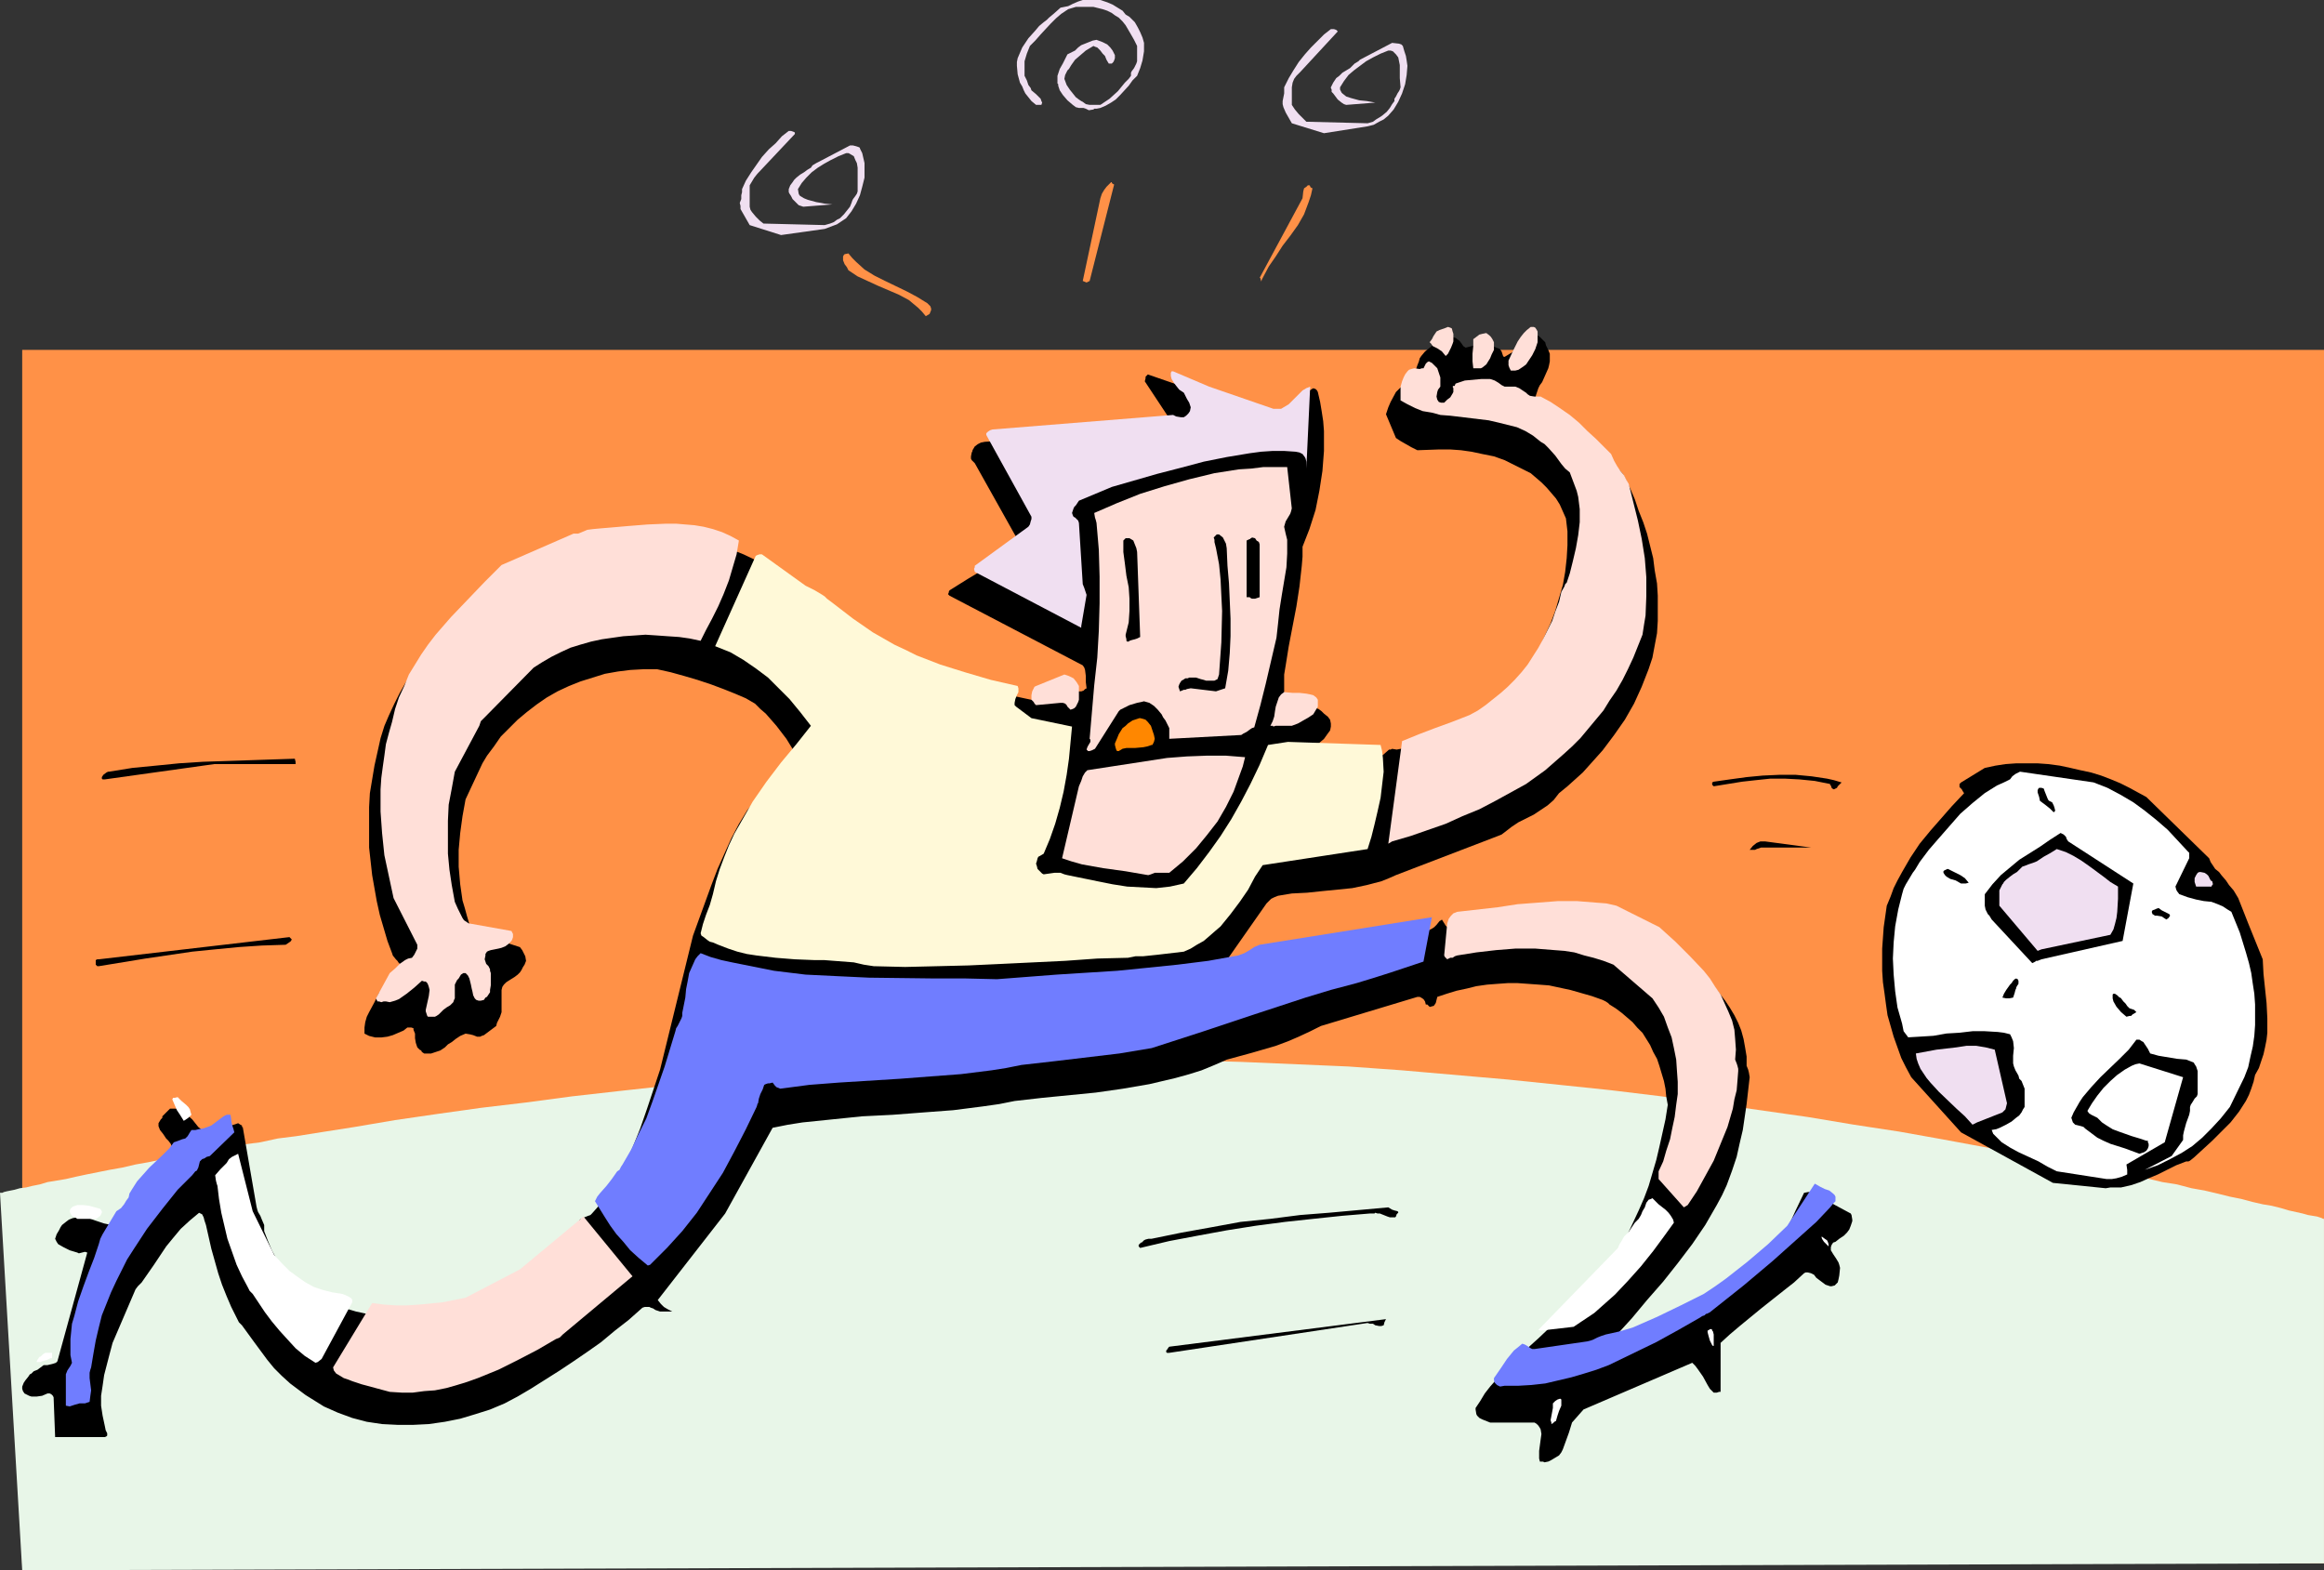 <?xml version="1.0" encoding="UTF-8" standalone="no"?>
<svg
   version="1.0"
   width="129.766mm"
   height="87.684mm"
   id="svg54"
   sodipodi:docname="Soccer - Player 44.wmf"
   xmlns:inkscape="http://www.inkscape.org/namespaces/inkscape"
   xmlns:sodipodi="http://sodipodi.sourceforge.net/DTD/sodipodi-0.dtd"
   xmlns="http://www.w3.org/2000/svg"
   xmlns:svg="http://www.w3.org/2000/svg">
  <rect width="100%" height="100%" fill="#333333" stroke="none"/>
  <sodipodi:namedview
     id="namedview54"
     pagecolor="#ffffff"
     bordercolor="#000000"
     borderopacity="0.25"
     inkscape:showpageshadow="2"
     inkscape:pageopacity="0.0"
     inkscape:pagecheckerboard="0"
     inkscape:deskcolor="#d1d1d1"
     inkscape:document-units="mm" />
  <defs
     id="defs1">
    <pattern
       id="WMFhbasepattern"
       patternUnits="userSpaceOnUse"
       width="6"
       height="6"
       x="0"
       y="0" />
  </defs>
  <path
     style="fill:#ff9147;fill-opacity:1;fill-rule:evenodd;stroke:none"
     d="M 4.686,73.843 H 490.455 V 329.952 H 4.686 Z"
     id="path1" />
  <path
     style="fill:#e8f6e8;fill-opacity:1;fill-rule:evenodd;stroke:none"
     d="M 4.686,331.406 0,251.746 h 0.162 0.323 l 0.323,-0.162 0.646,-0.162 0.808,-0.162 0.808,-0.162 1.131,-0.323 1.293,-0.162 1.293,-0.323 1.616,-0.323 1.616,-0.485 1.939,-0.323 1.939,-0.323 2.101,-0.485 2.262,-0.485 2.424,-0.485 2.424,-0.485 2.747,-0.485 2.747,-0.646 2.747,-0.485 3.07,-0.646 3.232,-0.485 3.232,-0.646 3.232,-0.646 3.555,-0.646 3.555,-0.646 3.717,-0.485 3.717,-0.808 3.878,-0.485 4.04,-0.646 8.242,-1.293 8.565,-1.454 8.888,-1.293 9.211,-1.293 9.534,-1.131 9.696,-1.293 10.019,-1.131 10.342,-1.131 10.342,-0.97 10.666,-0.97 10.666,-0.808 10.989,-0.808 10.989,-0.646 11.15,-0.485 11.15,-0.485 11.15,-0.162 h 11.312 11.15 l 11.312,0.323 11.312,0.485 11.312,0.485 11.312,0.808 11.15,0.97 11.15,0.97 10.989,1.131 10.827,1.131 10.666,1.293 10.504,1.454 10.181,1.454 10.181,1.454 9.696,1.616 9.534,1.454 9.05,1.616 8.726,1.616 4.363,0.808 4.04,0.646 4.04,0.808 4.04,0.808 3.878,0.646 3.717,0.808 3.555,0.646 3.555,0.808 3.232,0.646 3.394,0.808 3.07,0.485 3.07,0.808 2.747,0.485 2.747,0.646 2.586,0.646 2.424,0.485 2.424,0.646 2.101,0.485 1.939,0.323 1.939,0.485 1.616,0.485 1.454,0.323 1.454,0.323 1.131,0.323 0.97,0.162 0.97,0.162 0.485,0.162 0.485,0.162 0.323,0.162 h 0.162 v 72.712 z"
     id="path2" />
  <path
     style="fill:#000000;fill-opacity:1;fill-rule:evenodd;stroke:none"
     d="m 325.947,308.623 0.808,-0.162 0.646,-0.323 0.808,-0.485 0.808,-0.485 0.485,-0.646 0.323,-0.646 0.646,-1.777 0.646,-1.777 0.646,-2.101 2.424,-2.747 22.947,-9.857 0.646,0.646 0.485,0.646 1.131,1.616 0.97,1.777 0.485,0.808 0.808,0.808 h 0.646 l 0.485,-0.162 h 0.323 V 283.416 l 1.939,-1.777 2.101,-1.777 4.525,-3.716 4.686,-3.716 2.262,-1.777 2.101,-1.939 0.323,-0.162 h 0.485 l 0.646,0.162 0.646,0.323 0.485,0.646 0.646,0.485 0.646,0.485 0.646,0.485 0.97,0.323 h 0.323 l 0.646,-0.162 0.323,-0.323 0.323,-0.323 0.162,-0.646 0.162,-0.808 0.162,-1.616 -0.162,-0.646 -0.162,-0.485 -0.485,-0.808 -0.646,-0.97 -0.485,-0.808 v -0.646 l 0.162,-0.485 0.323,-0.485 0.485,-0.162 0.808,-0.646 0.97,-0.646 0.646,-0.646 0.485,-0.646 0.323,-0.808 0.162,-0.485 0.162,-0.485 v -0.323 l -0.162,-0.969 -0.162,-0.323 -8.403,-4.524 h -0.646 l -0.808,0.162 -1.778,3.716 -0.808,1.777 -0.97,1.939 -0.485,0.808 -0.485,0.808 -10.666,10.664 -9.05,6.14 -1.616,0.808 -1.778,0.808 -1.939,0.808 -1.939,0.808 -4.04,1.454 -1.939,0.646 -2.101,0.485 v -0.323 l -0.162,-0.162 -0.323,-0.162 v 0 l -0.162,-0.162 0.162,-0.162 0.162,-0.323 3.555,-3.878 3.232,-3.878 3.394,-3.878 3.07,-3.878 3.07,-4.04 2.747,-4.04 2.424,-4.201 1.131,-2.101 0.97,-2.101 1.131,-3.07 0.97,-2.908 0.646,-2.908 0.646,-2.747 0.808,-5.494 0.646,-5.655 -0.162,-0.97 -0.162,-0.646 -0.323,-0.808 v -1.939 l -0.323,-1.939 -0.323,-1.777 -0.485,-1.777 -0.646,-1.616 -0.808,-1.616 -0.97,-1.616 -0.97,-1.454 -1.131,-1.454 -1.131,-1.454 -2.747,-2.747 -2.747,-2.747 -3.07,-2.747 -1.616,-1.454 -1.939,-1.293 -1.939,-1.131 -2.101,-0.808 -2.101,-0.808 -2.262,-0.646 -2.262,-0.323 -2.262,-0.323 -2.424,-0.323 h -2.262 -2.424 l -2.424,0.162 -4.525,0.323 -4.363,0.646 -3.232,0.323 -3.07,0.323 -2.909,0.485 -1.454,0.323 -1.454,0.485 h -0.323 l -0.323,-0.162 -0.485,-0.485 -0.808,-1.293 -0.162,0.162 -0.323,0.162 -0.646,0.808 -0.485,0.485 -0.485,0.323 -0.646,0.323 -0.323,0.162 -0.485,0.162 -39.43,6.948 h -0.646 l -0.97,-0.162 v -0.323 l -0.162,-0.162 -0.323,-0.162 h -0.162 v -0.162 l 0.162,-0.162 0.162,-0.485 7.918,-11.311 0.485,-0.485 0.485,-0.485 0.646,-0.323 0.808,-0.323 2.909,-0.485 3.232,-0.162 3.07,-0.323 3.232,-0.323 3.232,-0.323 3.07,-0.646 3.07,-0.808 1.616,-0.646 1.454,-0.646 21.493,-8.241 0.808,-0.323 0.646,-0.485 1.454,-1.131 1.454,-0.969 3.232,-1.616 1.454,-0.969 1.454,-0.97 1.293,-1.131 1.131,-1.454 1.778,-1.454 1.616,-1.454 1.616,-1.454 1.454,-1.616 2.747,-3.07 2.424,-3.232 2.262,-3.232 1.939,-3.393 1.616,-3.555 1.454,-3.716 0.808,-2.424 0.485,-2.585 0.485,-2.585 0.162,-2.585 v -2.585 -2.747 l -0.162,-2.585 -0.485,-2.747 -0.323,-2.585 -0.646,-2.585 -0.646,-2.585 -0.808,-2.424 -0.97,-2.424 -0.808,-2.424 -0.97,-2.262 -1.131,-2.262 -0.323,-0.646 -0.646,-0.808 -10.666,-9.857 -7.434,-4.686 0.162,-0.646 0.162,-0.808 0.485,-1.454 0.323,-0.646 0.485,-0.646 0.646,-1.454 0.646,-1.454 0.162,-0.646 0.162,-0.808 v -0.808 -0.808 l -0.323,-0.808 -0.485,-0.969 -0.162,-0.646 -0.485,-0.485 -0.646,-0.646 -0.485,-0.323 h -0.646 -0.808 l -0.646,0.485 -0.808,0.485 -1.131,1.131 -0.646,0.646 -0.646,0.808 -0.808,0.485 -0.808,0.485 h -0.162 l -0.162,-0.162 -0.162,-0.485 -0.162,-0.485 -0.323,-0.485 -0.323,-0.162 -0.485,-0.162 -0.646,-0.323 -0.646,-0.162 h -1.293 -1.293 l -1.293,0.162 -1.293,0.323 -0.485,-0.323 -0.323,-0.485 -0.485,-0.646 -0.485,-0.323 -0.162,-0.162 -0.323,-0.162 -0.808,-0.162 -0.808,0.162 -0.808,0.323 -0.646,0.485 -0.808,0.323 -0.808,0.485 -0.808,0.646 -0.808,0.646 -0.808,0.969 -0.323,0.485 -0.162,0.646 -0.323,0.808 -0.323,0.969 -0.323,0.646 -0.323,0.485 -0.97,1.131 -0.646,0.485 -0.646,0.646 -1.293,1.293 -1.131,2.101 -0.485,1.131 -0.485,1.454 2.101,5.009 0.97,0.646 1.131,0.646 1.131,0.646 1.293,0.646 4.525,-0.162 h 2.424 l 2.262,0.162 2.262,0.323 2.262,0.485 2.424,0.485 2.262,0.808 5.494,2.747 2.262,1.939 1.131,1.131 0.97,1.131 0.97,1.131 0.808,1.293 0.646,1.454 0.646,1.454 0.323,2.747 v 2.908 l -0.162,2.747 -0.323,2.908 -0.485,2.747 -0.808,2.747 -0.808,2.747 -0.97,2.585 -1.131,2.424 -1.131,2.585 -1.454,2.424 -1.454,2.424 -1.616,2.262 -1.616,2.101 -1.778,2.101 -1.778,1.939 -1.778,1.131 -1.778,0.97 -1.939,0.969 -1.939,0.97 -4.04,1.616 -1.939,0.97 -1.939,0.97 -1.454,0.162 -1.454,0.323 -1.454,0.162 -0.808,0.162 -0.97,-0.162 -0.323,0.162 h -0.323 l -1.293,1.131 -0.323,0.162 h -0.485 l -13.898,-0.162 v -0.323 -0.162 h -0.162 l -0.162,-0.162 v 0 l 0.162,-0.162 0.162,-0.485 1.131,-1.131 1.131,-0.97 0.808,-1.131 0.485,-0.646 0.162,-0.808 v -0.646 l -0.162,-0.808 -0.485,-0.646 -0.808,-0.646 -0.485,-0.485 -0.646,-0.485 -0.808,-0.323 -0.97,-0.485 -1.293,-0.162 -1.293,-0.323 -1.293,-0.323 h -0.808 -0.808 v -1.777 -1.939 -1.939 l 0.323,-1.939 0.646,-4.04 1.616,-8.402 0.646,-4.201 0.485,-4.363 0.162,-1.939 v -2.101 l 1.454,-3.716 1.293,-4.04 0.808,-4.04 0.646,-4.201 0.323,-4.201 v -4.201 l -0.162,-2.101 -0.323,-2.101 -0.323,-1.939 -0.485,-2.101 v 0 l -0.162,-0.323 -0.323,-0.323 -0.485,-0.162 -0.808,0.485 -0.97,0.646 -0.808,0.646 -0.808,0.808 -1.616,1.616 -0.485,0.969 -0.646,0.808 -0.162,0.323 -0.646,0.162 -0.646,0.323 h -0.808 l -18.099,-6.786 -8.403,-2.908 -0.162,0.162 -0.323,0.323 v 0.323 l -0.162,0.646 5.979,9.049 v 0.323 l -0.162,0.323 -0.646,0.485 -38.946,2.585 -0.808,0.162 -0.646,0.323 -0.646,0.485 -0.485,0.808 v 0.162 l -0.162,0.323 -0.162,0.808 v 0.485 l 0.162,0.323 0.646,0.646 9.05,16.158 -1.293,1.616 -1.616,1.616 -1.778,1.293 -1.778,1.293 -4.04,2.424 -3.878,2.424 -0.162,0.323 v 0.162 l -0.162,0.323 0.323,0.323 28.118,14.704 0.323,0.485 0.162,0.485 0.162,1.293 v 1.293 l 0.162,1.293 -0.323,0.162 -0.323,0.323 -0.485,0.162 h -0.323 -0.97 l -1.131,-0.323 -0.97,-0.162 -1.131,-0.162 -0.97,0.162 -0.485,0.162 -0.485,0.323 -0.485,0.162 -0.485,0.162 -0.808,0.485 -0.97,0.485 -0.485,0.323 -0.808,0.162 -18.907,-4.04 -4.686,-2.262 -4.363,-2.424 -4.363,-2.747 -4.202,-2.747 -8.403,-5.817 -4.04,-2.908 -4.04,-2.908 -1.293,-0.969 -1.293,-0.646 -1.131,-0.808 -0.97,-0.969 -3.07,-1.454 -3.232,-1.293 -3.232,-0.969 -3.232,-0.646 -3.394,-0.485 -3.394,-0.162 h -3.555 l -3.394,0.162 -3.555,0.485 -3.394,0.646 -3.394,0.808 -3.394,0.969 -3.232,1.131 -3.07,1.293 -3.07,1.454 -2.909,1.454 -0.485,0.162 -0.485,0.323 -0.808,0.485 -0.485,0.485 -0.808,0.162 -3.717,3.232 -3.717,3.555 -3.555,3.555 -3.232,4.04 -1.616,1.939 -1.454,2.101 -1.454,2.101 -1.293,2.262 -1.131,2.262 -1.131,2.424 -0.97,2.262 -0.808,2.585 -0.646,2.908 -0.646,2.908 -0.485,2.908 -0.485,2.908 -0.162,2.908 v 2.908 2.908 2.747 l 0.323,2.908 0.323,2.908 0.485,2.747 0.485,2.747 0.646,2.908 0.808,2.747 0.808,2.747 0.97,2.585 0.162,0.485 0.646,0.808 0.323,0.323 0.323,0.485 0.323,0.162 0.162,0.323 0.323,0.646 0.162,0.323 v 0.485 l -0.97,0.646 -0.485,0.323 -0.646,0.485 -3.07,2.908 -0.485,0.97 -0.485,0.969 -1.131,2.101 -0.485,0.969 -0.323,1.131 -0.162,1.131 v 1.293 l 0.97,0.485 1.293,0.323 h 1.293 l 1.293,-0.162 1.131,-0.323 1.131,-0.485 1.131,-0.485 0.808,-0.646 h 0.808 l 0.485,0.162 v 0.323 l 0.323,0.808 v 0.969 l 0.162,0.97 0.162,0.485 0.162,0.485 0.485,0.485 0.323,0.162 0.162,0.323 0.485,0.323 h 0.485 0.97 l 0.97,-0.323 0.97,-0.323 0.485,-0.323 0.485,-0.323 0.646,-0.646 0.808,-0.485 0.808,-0.646 0.97,-0.646 1.131,-0.485 0.97,0.162 0.646,0.162 0.808,0.323 h 0.162 0.485 l 0.323,-0.162 0.485,-0.162 2.586,-1.939 0.162,-0.646 0.323,-0.646 0.323,-0.646 0.323,-0.969 v -4.686 l 0.162,-0.646 0.323,-0.485 0.485,-0.485 0.485,-0.323 1.293,-0.808 0.646,-0.485 0.485,-0.485 0.323,-0.485 0.323,-0.646 0.323,-0.485 0.323,-0.808 -0.162,-0.97 -0.323,-0.646 -0.323,-0.646 -0.485,-0.646 -10.019,-3.232 -0.646,-1.616 -0.485,-1.616 -0.485,-1.777 -0.485,-1.616 -0.485,-3.393 -0.323,-3.716 v -3.555 l 0.323,-3.555 0.485,-3.555 0.646,-3.555 3.555,-7.594 0.485,-0.808 0.485,-0.808 1.454,-1.939 1.454,-2.101 1.778,-1.777 1.778,-1.777 1.939,-1.616 2.101,-1.616 2.101,-1.454 2.262,-1.293 2.424,-1.131 2.424,-0.969 2.586,-0.808 2.586,-0.808 2.747,-0.485 2.586,-0.323 2.909,-0.162 h 2.747 l 2.909,0.646 2.909,0.808 2.747,0.808 2.909,0.97 2.586,0.969 2.424,0.97 2.262,0.969 1.939,1.131 1.131,1.131 1.131,0.97 2.262,2.585 2.101,2.747 1.778,2.908 -10.019,12.119 -1.778,2.908 -1.616,3.07 -1.454,3.232 -1.454,3.232 -1.293,3.393 -1.293,3.555 -2.586,7.11 -6.949,28.277 -2.747,8.241 -1.454,4.201 -1.616,4.04 -1.778,3.716 -2.101,3.716 -0.97,1.616 -1.131,1.777 -1.293,1.616 -1.293,1.454 -0.323,0.323 -0.485,0.162 -0.808,0.323 -0.646,0.323 -0.323,0.162 -0.162,0.485 -0.162,0.808 -0.162,0.485 -3.717,4.04 -1.778,1.939 -1.939,1.777 -2.101,1.616 -2.101,1.616 -2.262,1.454 -2.262,1.454 -2.262,1.131 -2.424,1.131 -2.586,0.97 -2.586,0.808 -2.747,0.485 -2.747,0.323 -2.909,0.162 h -2.909 -2.424 l -2.424,-0.323 -2.262,-0.485 -2.262,-0.485 -4.363,-1.293 -2.262,-0.808 -2.262,-0.808 -0.646,-0.323 -0.485,-0.323 -0.323,-0.323 -1.616,-1.131 -1.454,-1.293 -1.293,-1.454 -1.131,-1.616 -0.97,-1.777 -0.97,-1.777 -0.808,-1.939 -0.808,-2.101 v -1.293 l -0.485,-1.131 -0.323,-0.808 -0.485,-0.808 -0.162,-0.485 -0.162,-0.646 -2.909,-16.805 h -0.162 v -0.323 l -0.323,-0.162 -0.485,-0.323 -0.485,0.162 -0.485,0.162 -0.485,0.162 -0.323,0.162 -0.485,0.162 h -0.485 -0.646 l -0.97,0.485 -1.131,0.485 -0.646,0.162 -0.646,0.162 -0.808,-0.646 -0.808,-0.646 -1.293,-1.616 -1.454,-1.293 -0.808,-0.646 -0.808,-0.323 H 36.683 35.875 l -0.323,0.323 -0.323,0.323 -0.485,0.485 -0.485,0.485 v 0.323 l -0.323,0.323 -0.485,0.808 v 0.323 0.323 l 0.323,0.808 0.646,0.808 0.646,0.97 0.485,0.485 0.485,0.646 0.323,0.808 0.323,0.969 -12.928,15.35 -0.97,-0.162 -0.808,-0.162 -1.939,-0.646 -1.778,-0.646 h -0.97 -0.97 l -0.97,0.162 -0.808,0.323 -0.646,0.485 -0.808,0.646 -0.323,0.485 -0.323,0.646 -0.485,0.808 -0.162,0.485 -0.162,0.485 0.323,0.646 0.323,0.485 1.131,0.646 1.293,0.646 1.616,0.485 0.323,0.162 0.646,-0.162 0.646,-0.162 0.485,0.162 -6.302,22.945 -0.323,0.323 -0.485,0.162 -0.646,0.162 -0.646,0.162 H 9.534 9.211 l -0.646,0.485 -0.646,0.485 -0.808,0.323 -0.485,0.485 -0.323,0.162 -0.323,0.485 -0.646,0.808 -0.323,0.485 -0.323,0.808 v 0.162 0.323 l 0.162,0.485 0.323,0.485 0.323,0.162 0.646,0.323 0.485,0.162 h 1.131 l 1.131,-0.162 1.131,-0.485 h 0.485 l 0.323,0.162 0.323,0.323 0.162,0.323 0.323,8.402 h 10.504 l 0.323,-0.162 0.162,-0.162 v -0.162 -0.323 l -0.162,-0.323 -0.162,-0.323 -0.162,-0.808 -0.485,-2.262 -0.323,-2.101 v -2.101 l 0.323,-2.101 0.323,-2.262 1.131,-4.363 0.646,-2.424 4.848,-11.311 0.485,-0.646 0.808,-0.808 2.586,-3.716 2.586,-3.878 1.454,-1.777 1.616,-1.939 1.939,-1.777 1.939,-1.616 0.323,0.162 0.323,0.162 0.323,0.646 0.162,0.646 0.323,0.969 1.131,5.009 1.454,5.171 0.808,2.424 0.97,2.424 0.97,2.262 1.131,2.262 0.485,0.969 0.646,0.646 2.586,3.555 2.747,3.716 1.454,1.777 1.616,1.616 1.778,1.616 1.939,1.454 1.293,0.969 1.293,0.808 2.586,1.616 2.909,1.293 3.07,1.131 3.07,0.808 3.232,0.485 3.232,0.162 h 3.394 l 3.232,-0.162 3.394,-0.485 3.232,-0.646 3.232,-0.969 3.07,-0.97 3.07,-1.293 2.747,-1.454 2.747,-1.616 3.07,-1.939 3.07,-1.939 2.909,-1.939 3.07,-2.101 2.747,-1.939 2.909,-2.424 2.909,-2.262 2.909,-2.585 0.485,-0.162 h 0.485 0.485 l 0.323,0.162 0.485,0.162 0.485,0.323 0.485,0.162 0.485,0.162 h 2.586 l -0.97,-0.485 -0.808,-0.485 -0.646,-0.646 -0.646,-0.808 14.221,-18.259 10.019,-18.097 3.232,-0.646 3.07,-0.485 6.302,-0.646 6.302,-0.646 6.464,-0.323 6.302,-0.485 6.464,-0.485 6.302,-0.808 3.394,-0.485 3.232,-0.646 5.656,-0.646 11.474,-1.131 5.656,-0.808 5.656,-0.97 2.747,-0.646 2.747,-0.646 2.909,-0.808 2.586,-0.808 2.747,-1.131 2.586,-1.131 5.333,-1.454 5.01,-1.454 2.586,-0.97 2.262,-0.969 2.424,-1.131 2.262,-1.131 20.362,-6.14 h 0.485 l 0.323,0.162 0.485,0.323 0.323,0.485 0.162,0.646 h 0.323 l 0.162,0.162 0.162,0.162 0.162,0.162 h 0.162 l 0.485,-0.162 h 0.162 l 0.162,-0.162 0.323,-0.485 0.162,-0.646 0.162,-0.646 1.939,-0.646 2.101,-0.646 2.262,-0.485 1.939,-0.485 2.262,-0.323 2.101,-0.162 2.262,-0.162 h 2.101 l 2.262,0.162 2.262,0.162 2.101,0.162 2.262,0.485 2.262,0.485 2.262,0.646 2.262,0.646 2.262,0.808 0.646,0.323 0.485,0.323 0.323,0.323 1.293,0.808 1.293,0.97 1.131,0.969 1.131,0.97 0.97,1.131 1.131,1.131 0.808,1.293 0.808,1.293 0.646,1.454 0.808,1.454 0.485,1.454 0.485,1.616 0.485,1.616 0.323,1.616 0.162,1.616 0.323,1.777 -0.485,3.07 -0.646,2.908 -0.646,2.908 -0.646,2.747 -0.808,2.747 -0.808,2.747 -0.97,2.585 -1.131,2.585 -1.131,2.424 -1.131,2.424 -1.293,2.262 -1.454,2.262 -1.454,2.101 -1.616,2.101 -1.778,1.939 -1.778,1.939 -3.07,3.393 -3.232,3.07 -3.232,3.07 -3.232,2.908 -2.909,2.908 -2.747,2.908 -1.293,1.454 -1.131,1.454 -0.97,1.616 -0.97,1.454 v 0.323 l 0.162,0.97 0.162,0.323 0.485,0.485 0.646,0.323 0.808,0.323 0.808,0.323 h 9.373 l 0.485,0.323 0.323,0.323 0.323,0.485 0.162,0.323 0.162,0.97 -0.162,1.131 -0.323,2.424 v 1.131 0.485 l 0.162,0.646 h 0.162 0.162 0.323 z"
     id="path3" />
  <path
     style="fill:#ffffff;fill-opacity:1;fill-rule:evenodd;stroke:none"
     d="m 327.401,300.544 0.323,-0.162 v 0 l 0.162,-0.162 0.162,-0.162 0.323,-0.162 0.323,-1.131 0.323,-0.969 0.485,-1.131 v -1.293 l -0.162,-0.162 h -0.162 l -0.485,0.162 -0.485,0.323 -0.485,0.485 v 0.485 0.485 l -0.485,2.585 0.162,0.485 z"
     id="path4" />
  <path
     style="fill:#707dff;fill-opacity:1;fill-rule:evenodd;stroke:none"
     d="m 14.706,296.827 0.97,-0.323 1.131,-0.323 h 1.131 l 0.97,-0.323 0.162,-1.293 0.162,-1.131 -0.162,-1.293 -0.162,-1.293 v -1.131 l 0.162,-0.646 0.162,-0.485 0.485,-2.908 0.485,-2.747 0.646,-2.747 0.646,-2.585 0.97,-2.424 0.97,-2.424 1.131,-2.424 1.131,-2.262 1.131,-2.262 1.454,-2.262 2.747,-4.201 3.232,-4.201 3.232,-4.04 1.131,-1.131 0.97,-0.969 0.97,-0.97 0.646,-0.808 0.323,-0.162 0.323,-0.646 0.162,-0.646 0.162,-0.646 0.485,-0.485 0.485,-0.162 0.485,-0.323 0.646,-0.162 5.171,-5.009 -0.162,-0.646 -0.162,-0.485 -0.162,-0.485 -0.162,-0.808 v -0.323 l -0.162,-0.969 h -0.323 -0.485 l -0.646,0.323 -0.646,0.485 -0.646,0.485 -0.646,0.485 -0.646,0.485 -0.808,0.323 -0.97,0.323 -0.97,0.162 -0.646,0.162 h -0.808 l -0.323,0.485 -0.485,0.808 -0.485,0.485 -0.646,0.162 -1.293,0.485 -0.485,0.162 -0.97,1.293 -1.293,1.293 -2.909,2.747 -1.293,1.454 -1.293,1.454 -1.131,1.777 -0.485,0.808 -0.162,0.808 -0.485,0.646 -0.485,0.808 -0.646,0.808 -0.97,0.646 -0.97,1.616 -0.97,1.616 -0.97,1.616 -0.485,0.97 -0.323,1.131 -0.97,2.908 -1.131,2.908 -1.131,3.07 -1.131,3.232 -0.808,3.07 -0.485,1.616 -0.162,1.616 -0.162,1.616 v 1.616 1.777 l 0.323,1.616 -0.323,0.646 -0.323,0.485 -0.323,0.485 -0.323,0.808 v 6.625 z"
     id="path5" />
  <path
     style="fill:#ffdfd8;fill-opacity:1;fill-rule:evenodd;stroke:none"
     d="m 82.254,293.757 2.586,0.162 h 2.262 l 2.424,-0.323 2.262,-0.162 2.424,-0.485 2.262,-0.646 2.101,-0.646 2.262,-0.808 4.363,-1.777 4.202,-2.101 4.04,-2.101 3.878,-2.262 0.808,-0.323 0.646,-0.646 14.706,-12.28 -10.342,-12.603 -13.413,11.149 -11.474,5.979 -4.848,0.97 -5.01,0.485 -2.424,0.162 h -2.424 l -2.424,-0.162 -2.586,-0.323 -8.242,13.573 0.162,0.646 0.485,0.646 0.808,0.485 0.808,0.485 0.97,0.323 0.808,0.323 1.939,0.646 z"
     id="path6" />
  <path
     style="fill:#707dff;fill-opacity:1;fill-rule:evenodd;stroke:none"
     d="m 317.544,292.465 h 2.909 l 2.747,-0.162 2.909,-0.323 2.747,-0.646 2.747,-0.646 2.747,-0.808 2.586,-0.808 2.586,-0.97 5.01,-2.424 5.01,-2.424 4.686,-2.585 4.525,-2.585 0.485,-0.323 0.485,-0.162 0.323,-0.323 h 0.162 l 0.646,-0.323 0.808,-0.646 6.302,-5.009 6.141,-5.171 6.141,-5.494 3.07,-2.747 2.909,-3.07 0.646,-0.808 0.323,-0.323 0.162,-0.162 v -0.969 l -0.162,-0.323 -0.323,-0.323 -0.808,-0.646 -0.97,-0.323 -0.97,-0.485 -1.131,-0.646 -5.818,8.887 -4.04,3.878 -4.363,3.716 -4.525,3.555 -2.262,1.616 -2.424,1.616 -4.848,2.424 -5.01,2.424 -2.586,1.131 -2.586,1.131 -2.747,0.808 -2.909,0.646 -0.97,0.323 -0.808,0.323 -0.97,0.485 -0.485,0.162 -0.646,0.162 -11.15,1.616 h -0.485 l -0.323,-0.162 -0.485,-0.323 -0.485,-0.323 -0.323,-0.162 -0.485,-0.162 -0.97,0.808 -0.808,0.646 -1.454,1.777 -1.293,1.939 -1.454,2.101 v 0.485 l 0.162,0.485 0.485,0.485 0.323,0.162 0.323,0.162 z"
     id="path7" />
  <path
     style="fill:#ffffff;fill-opacity:1;fill-rule:evenodd;stroke:none"
     d="m 8.565,287.455 0.323,-0.162 0.646,-0.162 0.485,-0.162 0.323,-0.162 0.323,-0.162 h 0.323 v -0.323 -0.323 -0.485 H 10.181 9.534 l -0.485,0.323 -0.485,0.485 H 8.403 l -0.162,0.162 -0.323,0.485 -0.162,0.323 v 0.162 h 0.323 0.162 z"
     id="path8" />
  <path
     style="fill:#ffffff;fill-opacity:1;fill-rule:evenodd;stroke:none"
     d="m 67.064,287.455 0.808,-0.646 6.464,-11.957 v -0.485 l -0.162,-0.323 -0.485,-0.323 -0.646,-0.323 -0.808,-0.323 -2.101,-0.323 -1.939,-0.485 -1.939,-0.646 -1.778,-0.969 -1.616,-1.131 -1.778,-1.293 -1.616,-1.616 -1.616,-1.777 -4.525,-9.21 -3.07,-12.119 -0.646,0.323 -0.646,0.323 -0.646,0.485 -0.485,0.808 -1.293,1.293 -1.131,1.293 0.162,1.131 0.162,0.646 0.162,0.485 0.323,2.747 0.485,2.908 0.646,2.747 0.646,2.747 0.97,2.747 0.97,2.747 1.131,2.424 1.293,2.424 0.323,0.646 0.646,0.646 2.586,3.878 1.454,1.939 1.616,1.939 1.616,1.777 1.778,1.939 1.939,1.616 2.262,1.454 z"
     id="path9" />
  <path
     style="fill:#000000;fill-opacity:1;fill-rule:evenodd;stroke:none"
     d="m 246.763,285.516 41.854,-6.302 0.485,0.162 h 0.646 l 0.485,0.323 0.808,0.162 h 0.485 l 0.485,-0.162 0.162,-0.646 0.323,-0.646 -45.733,5.817 v 0 l -0.162,0.162 -0.323,0.485 -0.162,0.162 v 0.323 l 0.162,0.162 z"
     id="path10" />
  <path
     style="fill:#ffffff;fill-opacity:1;fill-rule:evenodd;stroke:none"
     d="m 361.66,283.901 v -2.262 l -0.162,-0.646 -0.162,-0.162 V 280.669 l -0.162,-0.162 h -0.323 l -0.162,0.162 -0.323,0.162 v 0.323 l 0.162,0.646 0.323,1.131 0.323,0.646 0.162,0.323 0.162,0.162 h 0.162 z"
     id="path11" />
  <path
     style="fill:#ffffff;fill-opacity:1;fill-rule:evenodd;stroke:none"
     d="m 325.139,280.831 6.949,-0.808 1.454,-0.97 1.454,-0.969 1.454,-0.97 1.454,-1.293 2.909,-2.585 2.747,-2.908 2.747,-3.07 2.586,-3.232 2.262,-3.07 2.101,-2.908 -0.162,-0.646 -0.485,-0.808 -0.485,-0.646 -0.646,-0.646 -1.454,-1.131 -1.293,-1.293 -0.323,0.162 -0.485,0.162 -0.485,0.646 -0.323,0.969 -0.485,0.808 -0.323,0.808 -0.485,0.808 -0.808,0.808 -0.646,0.97 -0.646,0.97 -0.97,0.969 -0.646,1.131 -0.323,0.485 -0.323,0.808 -16.806,17.289 z"
     id="path12" />
  <path
     style="fill:#707dff;fill-opacity:1;fill-rule:evenodd;stroke:none"
     d="m 137.198,266.934 1.778,-1.777 1.778,-1.777 1.616,-1.777 1.616,-1.777 3.07,-3.878 2.747,-4.201 2.747,-4.201 2.424,-4.524 2.424,-4.686 2.262,-4.686 0.162,-0.485 v -0.162 l 0.162,-0.162 v 0 l 0.162,-0.97 0.323,-0.97 0.485,-0.969 0.162,-0.485 0.162,-0.485 0.323,-0.162 0.485,-0.162 h 0.323 l 0.646,-0.162 0.485,0.646 0.323,0.323 0.808,0.323 6.141,-0.808 6.302,-0.485 12.928,-0.808 6.302,-0.485 6.464,-0.485 6.464,-0.808 3.07,-0.485 3.232,-0.646 7.11,-0.808 6.787,-0.808 6.787,-0.808 6.787,-1.131 5.494,-1.777 5.494,-1.777 10.666,-3.555 10.827,-3.555 5.333,-1.616 5.494,-1.454 3.717,-1.131 3.555,-1.131 3.394,-1.131 3.394,-1.131 1.778,-9.372 -36.36,5.817 -1.131,0.485 -0.97,0.646 -1.131,0.646 -1.293,0.485 -6.302,1.131 -6.464,0.808 -6.302,0.646 -6.464,0.646 -12.766,0.808 -6.302,0.485 -6.302,0.485 -6.787,-0.162 h -6.787 l -13.413,-0.162 -6.787,-0.323 -6.626,-0.323 -6.626,-0.808 -3.232,-0.646 -3.232,-0.646 -2.424,-0.485 -2.262,-0.485 -2.262,-0.646 -2.101,-0.808 -0.646,0.646 -0.485,0.646 -0.646,1.454 -0.646,1.454 -0.323,1.777 -0.323,1.616 -0.162,1.777 -0.323,1.616 -0.323,1.616 v 0.646 l -0.162,0.485 -0.323,0.646 -0.485,0.969 -0.323,0.485 -0.162,0.646 -2.262,7.433 -1.293,3.716 -1.293,3.716 -1.293,3.555 -1.616,3.232 -1.616,3.393 -1.778,3.07 -0.323,0.485 -0.162,0.323 -0.162,0.323 -0.485,0.323 -1.131,1.616 -1.131,1.454 -1.293,1.454 -0.646,0.808 -0.485,0.969 2.101,3.393 1.131,1.777 1.293,1.777 1.454,1.616 1.454,1.777 1.778,1.616 1.939,1.616 z"
     id="path13" />
  <path
     style="fill:#000000;fill-opacity:1;fill-rule:evenodd;stroke:none"
     d="m 240.622,263.38 6.141,-1.454 5.979,-1.131 6.141,-1.131 6.141,-0.97 6.141,-0.808 5.979,-0.646 6.141,-0.646 5.818,-0.485 h 0.646 0.323 l 0.162,-0.162 0.485,0.162 h 0.485 l 0.808,0.323 0.808,0.323 0.485,0.162 h 0.485 0.485 0.162 l 0.162,-0.162 0.162,-0.485 0.323,-0.323 v -0.162 l -0.162,-0.162 -0.646,-0.162 -0.485,-0.162 -0.808,-0.485 -12.443,1.131 -6.141,0.485 -6.302,0.808 -6.302,0.646 -6.141,1.131 -6.302,1.131 -6.302,1.293 h -0.646 l -0.646,0.162 -0.323,0.162 -0.323,0.323 -0.162,0.162 h -0.162 l -0.323,0.323 -0.162,0.162 v 0.323 l 0.162,0.162 z"
     id="path14" />
  <path
     style="fill:#ffffff;fill-opacity:1;fill-rule:evenodd;stroke:none"
     d="m 385.9,262.572 -0.162,-0.485 -0.162,-0.323 -0.485,-0.323 -0.646,-0.485 v 0.323 l 0.162,0.323 0.323,0.485 0.485,0.485 0.485,0.485 z"
     id="path15" />
  <path
     style="fill:#ffffff;fill-opacity:1;fill-rule:evenodd;stroke:none"
     d="m 16.806,257.24 h 3.232 0.162 l 0.323,-0.162 0.646,-0.485 0.162,-0.323 0.162,-0.323 v -0.323 l -0.323,-0.485 -1.131,-0.323 -1.131,-0.323 -1.293,-0.162 h -1.293 l -0.485,0.162 -0.485,0.162 -0.485,0.485 -0.162,0.485 0.162,0.485 0.323,0.485 0.646,0.323 0.485,0.323 z"
     id="path16" />
  <path
     style="fill:#ffdfd8;fill-opacity:1;fill-rule:evenodd;stroke:none"
     d="m 356.166,254.331 1.939,-2.908 1.778,-3.232 1.778,-3.232 1.454,-3.555 1.454,-3.555 1.131,-3.878 0.323,-1.939 0.485,-1.939 0.162,-1.939 0.162,-2.101 v -0.485 l -0.162,-0.646 -0.162,-0.485 -0.323,-0.808 0.162,-2.101 -0.162,-2.262 -0.162,-1.939 -0.485,-1.939 -0.808,-1.939 -0.808,-1.777 -0.808,-1.777 -1.131,-1.616 -1.131,-1.777 -1.293,-1.616 -2.909,-3.07 -3.07,-3.07 -3.394,-3.07 -9.05,-4.524 -2.101,-0.485 -2.101,-0.162 -4.04,-0.323 h -4.202 l -4.202,0.323 -4.202,0.323 -4.202,0.646 -8.565,0.969 -0.808,0.323 -0.485,0.485 -0.485,0.646 -0.323,0.969 -0.646,6.786 0.162,0.323 0.485,0.485 0.646,-0.323 h 0.485 l 0.485,-0.323 0.485,-0.162 4.04,-0.646 4.202,-0.485 4.04,-0.323 h 4.202 l 4.04,0.323 2.101,0.162 2.101,0.323 2.101,0.646 1.939,0.485 2.101,0.646 2.101,0.808 8.242,7.11 1.293,1.939 1.131,1.939 0.808,2.262 0.808,2.101 0.485,2.262 0.485,2.424 0.162,2.424 0.162,2.262 v 2.585 l -0.323,2.262 -0.323,2.585 -0.485,2.262 -0.485,2.424 -0.808,2.424 -0.646,2.262 -0.97,2.101 v 1.616 l 5.333,5.979 z"
     id="path17" />
  <path
     style="fill:#000000;fill-opacity:1;fill-rule:evenodd;stroke:none"
     d="m 445.369,250.615 h 1.131 1.131 l 2.101,-0.485 1.939,-0.646 1.778,-0.808 1.939,-0.808 1.939,-0.97 1.939,-0.969 2.101,-0.808 h 0.485 l 0.323,-0.162 0.808,-0.646 1.939,-1.777 1.939,-1.777 1.939,-1.939 1.939,-1.939 1.778,-2.262 1.454,-2.262 0.646,-1.293 0.485,-1.293 0.485,-1.454 0.323,-1.454 0.808,-1.454 0.485,-1.454 0.485,-1.454 0.323,-1.454 0.323,-1.616 0.162,-1.454 v -3.07 l -0.162,-3.232 -0.323,-3.07 -0.323,-3.07 -0.162,-3.07 -3.07,-7.594 -2.101,-5.332 -0.485,-0.808 -0.485,-0.808 -0.97,-1.131 -0.646,-0.969 -0.97,-1.131 -0.485,-0.646 -0.808,-0.646 -0.323,-0.485 -0.323,-0.485 -0.323,-0.485 -0.323,-0.808 -13.251,-12.927 -1.778,-0.969 -1.778,-0.97 -1.939,-0.97 -1.939,-0.808 -2.101,-0.808 -2.101,-0.646 -2.262,-0.485 -2.101,-0.485 -2.262,-0.485 -2.424,-0.323 -2.262,-0.162 h -2.262 -2.262 l -2.262,0.162 -2.101,0.323 -2.262,0.485 -5.01,3.07 -0.323,0.323 v 0.323 0.323 l 0.485,0.485 0.162,0.323 0.323,0.485 -2.586,2.747 -2.262,2.585 -2.262,2.585 -2.262,2.747 -1.939,2.908 -1.778,3.07 -0.97,1.777 -0.808,1.616 -0.646,1.777 -0.808,1.939 -0.323,2.262 -0.323,2.262 -0.162,2.262 -0.162,2.262 v 2.424 2.262 l 0.162,2.424 0.323,2.262 0.323,2.424 0.323,2.262 0.646,2.262 0.646,2.262 0.808,2.262 0.808,2.262 0.97,1.939 1.131,2.101 10.504,11.634 19.392,10.664 11.15,1.131 z"
     id="path18" />
  <path
     style="fill:#ffffff;fill-opacity:1;fill-rule:evenodd;stroke:none"
     d="m 444.561,248.837 h 1.131 l 0.97,-0.162 1.131,-0.323 1.131,-0.485 v -0.485 -0.485 l -0.162,-1.131 8.08,-4.686 3.878,-13.735 -9.211,-2.908 -0.808,0.162 -0.808,0.323 -1.454,0.808 -1.616,1.131 -1.454,1.293 -1.454,1.454 -1.293,1.616 -1.131,1.616 -0.97,1.616 0.323,0.485 0.485,0.323 0.646,0.323 0.646,0.323 0.97,0.969 0.97,0.646 1.293,0.808 1.293,0.485 2.747,0.97 1.616,0.485 1.454,0.485 h 0.323 v 0.323 l 0.162,0.323 v 0.485 l -0.162,0.485 -0.323,0.485 -0.485,0.323 -0.97,0.323 -3.07,-1.131 -3.07,-0.97 -1.454,-0.646 -1.293,-0.646 -1.293,-0.969 -1.293,-0.97 -0.323,-0.323 -0.485,-0.162 -0.646,-0.162 -0.646,-0.162 -0.162,-0.162 -0.323,-0.323 -0.162,-0.485 -0.162,-0.485 0.485,-1.131 1.293,-2.262 0.646,-0.969 1.778,-2.101 1.939,-2.101 4.04,-3.878 1.939,-1.939 1.616,-2.101 h 0.646 l 0.485,0.323 0.323,0.162 0.323,0.485 0.646,0.969 0.485,0.97 1.778,0.485 1.939,0.323 1.939,0.323 1.939,0.162 0.808,0.323 0.808,0.323 0.162,0.323 0.323,0.485 0.162,0.485 0.162,0.485 v 4.524 0.323 l -0.162,0.485 -0.485,0.485 -0.485,0.808 -0.323,0.485 -0.162,0.485 v 0.808 l -0.162,0.808 -0.646,1.777 -0.485,1.777 -0.162,0.808 v 0.969 l -2.424,3.393 -5.656,2.908 2.747,-0.969 2.586,-1.293 2.424,-1.293 2.262,-1.454 2.101,-1.777 1.939,-1.939 1.939,-2.101 1.939,-2.424 3.07,-6.302 0.808,-2.101 0.485,-2.262 0.485,-2.101 0.323,-2.262 0.162,-2.262 v -2.101 -2.262 l -0.162,-2.262 -0.323,-2.101 -0.323,-2.262 -0.485,-2.101 -0.646,-2.262 -0.646,-2.101 -0.646,-2.101 -1.778,-4.363 -0.808,-0.485 -0.97,-0.646 -1.131,-0.485 -1.293,-0.485 -1.616,-0.162 -1.616,-0.323 -1.778,-0.485 -1.778,-0.646 -0.485,-0.646 -0.162,-0.323 -0.162,-0.646 2.909,-5.979 v -0.646 -0.485 l -0.323,-0.323 -2.101,-2.262 -2.101,-2.262 -2.424,-2.101 -2.424,-1.939 -2.424,-1.777 -2.747,-1.616 -2.747,-1.454 -2.909,-1.131 -15.514,-2.262 -0.323,0.162 -0.646,0.323 -0.646,0.485 -0.485,0.646 -1.293,0.646 -1.454,0.646 -1.293,0.808 -1.293,0.808 -2.586,2.101 -2.586,2.262 -2.262,2.585 -2.262,2.585 -2.101,2.424 -1.939,2.585 -0.97,1.616 -0.485,0.646 -0.485,0.808 -0.97,1.616 -0.485,0.969 -0.323,1.131 -0.808,3.232 -0.646,3.555 -0.323,3.393 -0.162,3.393 0.162,3.393 0.323,3.555 0.485,3.393 0.97,3.393 0.162,0.808 0.162,0.808 0.485,0.646 0.485,0.646 2.747,-0.162 2.586,-0.162 2.747,-0.485 2.747,-0.162 2.747,-0.323 h 2.586 l 2.747,0.162 1.293,0.162 1.293,0.323 0.323,0.646 0.323,0.808 0.162,1.454 -0.162,1.616 v 1.616 l 0.162,0.646 0.323,0.808 0.646,1.131 0.162,0.646 0.485,0.485 0.323,0.808 0.323,0.808 v 3.878 l -0.323,0.485 -0.323,0.646 -0.485,0.646 -0.646,0.485 -0.97,0.808 -1.131,0.646 -1.293,0.646 -0.808,0.323 -0.97,0.162 0.323,0.808 0.485,0.485 0.646,0.646 0.646,0.646 1.778,1.131 1.778,0.969 2.101,0.97 2.101,0.969 1.939,1.131 1.939,0.97 z"
     id="path19" />
  <path
     style="fill:#f0dff1;fill-opacity:1;fill-rule:evenodd;stroke:none"
     d="m 417.251,236.88 5.333,-2.101 0.323,-0.323 0.323,-0.323 0.162,-0.646 0.162,-0.646 -2.586,-11.311 -1.939,-0.485 -1.939,-0.323 h -2.101 l -2.101,0.323 -4.202,0.485 -4.363,0.808 0.162,1.131 0.323,0.97 0.485,1.131 0.646,0.969 0.646,0.97 0.808,0.97 1.778,1.939 3.717,3.555 1.778,1.616 1.616,1.777 z"
     id="path20" />
  <path
     style="fill:#ffffff;fill-opacity:1;fill-rule:evenodd;stroke:none"
     d="m 39.754,235.911 0.646,-0.646 -0.162,-0.485 -0.162,-0.646 -0.323,-0.485 -0.485,-0.485 -0.97,-0.808 -0.808,-0.808 -0.646,0.162 h -0.323 l -0.162,0.323 0.485,1.131 0.485,1.131 0.646,0.97 0.808,1.293 z"
     id="path21" />
  <path
     style="fill:#ffdfd8;fill-opacity:1;fill-rule:evenodd;stroke:none"
     d="m 90.657,214.582 h 0.808 0.323 l 0.323,-0.162 0.485,-0.323 0.323,-0.323 0.646,-0.646 0.646,-0.485 0.808,-0.485 0.646,-0.646 0.162,-0.485 0.162,-0.323 v -0.97 -0.969 -0.97 l 0.162,-0.323 0.162,-0.323 0.162,-0.323 0.323,-0.323 0.485,-0.808 0.485,-0.323 h 0.485 l 0.485,0.485 0.323,0.646 0.323,1.293 0.162,0.808 0.162,0.646 0.162,0.808 0.323,0.646 0.323,0.323 0.485,0.162 h 0.485 l 0.646,-0.162 0.323,-0.485 0.323,-0.162 0.323,-0.485 0.323,-0.485 v -0.485 l 0.162,-0.97 v -1.293 -1.293 l -0.162,-0.485 v -0.323 l -0.323,-0.646 -0.485,-0.485 -0.162,-0.485 -0.162,-0.485 0.162,-0.808 v -0.323 l 0.323,-0.485 0.323,-0.162 0.485,-0.162 0.808,-0.162 0.808,-0.162 0.646,-0.162 0.808,-0.323 0.646,-0.485 0.646,-0.646 0.162,-0.323 0.162,-0.485 v -0.646 l -0.323,-0.646 -9.05,-1.616 -0.485,-0.323 -0.485,-0.323 -0.323,-0.485 -0.323,-0.646 -0.646,-1.293 -0.646,-1.454 -0.646,-3.555 -0.485,-3.232 -0.323,-3.393 v -3.393 -3.555 l 0.162,-3.393 0.646,-3.393 0.646,-3.555 5.171,-9.695 0.162,-0.485 0.162,-0.485 0.323,-0.323 0.323,-0.323 10.504,-10.664 1.778,-1.131 1.939,-1.131 1.939,-0.969 2.101,-0.97 2.101,-0.646 2.262,-0.646 2.262,-0.485 2.262,-0.323 2.262,-0.323 2.424,-0.162 2.262,-0.162 2.424,0.162 2.262,0.162 2.424,0.162 2.262,0.323 2.262,0.485 1.131,-2.262 1.293,-2.424 1.293,-2.585 1.131,-2.585 1.131,-2.908 0.808,-2.747 0.808,-2.747 0.485,-2.908 -1.778,-0.97 -1.778,-0.808 -1.939,-0.646 -1.939,-0.485 -1.939,-0.323 -1.939,-0.162 -1.939,-0.162 h -2.101 l -3.878,0.162 -4.04,0.323 -3.717,0.323 -1.939,0.162 -1.778,0.162 -1.293,0.162 -1.131,0.485 -0.808,0.323 h -0.97 l -15.19,6.625 -3.555,3.555 -3.555,3.716 -3.555,3.716 -3.232,3.716 -1.616,2.101 -1.454,2.101 -1.293,2.101 -1.293,2.101 -0.97,2.424 -1.131,2.424 -0.808,2.424 -0.646,2.747 -0.646,2.262 -0.646,2.424 -0.323,2.424 -0.323,2.262 -0.323,2.424 -0.162,2.424 v 4.686 l 0.323,4.524 0.485,4.686 0.97,4.524 0.97,4.524 5.01,9.857 v 0.808 l -0.323,0.646 -0.323,0.646 -0.485,0.646 -0.808,0.162 -0.646,0.323 -1.131,0.808 -0.97,0.97 -1.131,0.969 -2.909,5.332 0.162,0.323 0.162,0.323 h 0.323 l 0.485,0.162 0.485,-0.162 h 0.485 l 0.808,0.162 1.131,-0.323 0.808,-0.323 1.616,-1.131 1.616,-1.293 1.616,-1.454 0.485,0.162 h 0.323 l 0.323,0.323 0.162,0.323 0.162,0.485 0.162,0.646 -0.162,1.293 -0.323,1.454 -0.323,1.454 v 0.323 l 0.162,0.485 0.162,0.485 0.162,0.162 z"
     id="path22" />
  <path
     style="fill:#000000;fill-opacity:1;fill-rule:evenodd;stroke:none"
     d="m 449.409,214.42 h 0.323 l 0.323,-0.323 0.808,-0.485 -0.485,-0.485 -0.485,-0.162 -0.485,-0.162 -0.485,-0.485 -0.323,-0.485 -0.485,-0.485 -0.485,-0.646 -0.162,-0.162 h -0.162 l -0.485,-0.485 -0.485,-0.323 h -0.323 l -0.162,0.162 v 0.808 l 0.162,0.646 0.646,1.131 0.97,1.131 1.131,0.969 z"
     id="path23" />
  <path
     style="fill:#000000;fill-opacity:1;fill-rule:evenodd;stroke:none"
     d="m 423.392,210.704 h 0.646 l 0.808,-0.162 0.323,-0.97 0.162,-0.646 0.162,-0.323 v -0.162 l 0.162,-0.323 0.323,-0.485 v -0.323 -0.323 l -0.162,-0.323 -0.323,-0.162 -0.323,0.162 -0.323,0.323 -0.323,0.485 -0.323,0.323 -0.808,1.131 -0.485,0.808 -0.323,0.808 z"
     id="path24" />
  <path
     style="fill:#000000;fill-opacity:1;fill-rule:evenodd;stroke:none"
     d="m 20.846,203.917 9.858,-1.616 9.858,-1.454 4.848,-0.485 5.01,-0.485 4.848,-0.323 5.01,-0.162 0.97,-0.646 0.162,-0.162 0.162,-0.323 -0.162,-0.162 -0.323,-0.323 -40.238,4.686 h -0.323 l -0.323,0.162 v 0.323 0.323 0.323 l 0.162,0.162 0.162,0.162 z"
     id="path25" />
  <path
     style="fill:#fff9d8;fill-opacity:1;fill-rule:evenodd;stroke:none"
     d="m 184.385,203.917 6.626,0.162 6.787,-0.162 6.626,-0.162 6.949,-0.323 13.413,-0.646 6.787,-0.485 6.464,-0.162 1.616,-0.323 h 1.616 l 3.07,-0.323 5.494,-0.646 1.454,-0.646 1.293,-0.808 1.454,-0.808 1.131,-0.969 1.293,-1.131 1.131,-0.97 2.101,-2.585 1.939,-2.585 1.778,-2.585 1.454,-2.747 1.616,-2.424 22.139,-3.393 0.808,-2.585 0.646,-2.585 0.646,-2.747 0.646,-2.908 0.323,-2.747 0.323,-2.747 -0.162,-2.908 -0.162,-1.454 -0.323,-1.293 -19.554,-0.646 -4.202,0.646 -1.778,4.201 -1.939,4.04 -1.939,3.716 -2.101,3.716 -2.262,3.555 -2.424,3.393 -2.586,3.393 -2.747,3.232 -1.454,0.323 -1.454,0.323 -1.454,0.162 -1.454,0.162 -3.07,-0.162 -3.07,-0.162 -3.07,-0.485 -3.232,-0.646 -6.302,-1.293 -0.646,-0.162 -0.808,-0.323 h -1.293 l -1.131,0.162 -1.131,0.162 -0.323,-0.162 -0.323,-0.323 -0.646,-0.646 -0.162,-0.646 -0.162,-0.485 0.162,-0.485 0.162,-0.646 0.162,-0.323 0.323,-0.162 0.808,-0.485 1.293,-3.07 1.131,-3.232 0.97,-3.393 0.808,-3.393 0.646,-3.555 0.485,-3.393 0.323,-3.393 0.323,-3.393 -8.565,-1.777 -3.232,-2.424 -0.323,-0.323 v -0.485 l 0.162,-0.808 0.323,-0.808 0.323,-0.646 v -0.485 -0.323 l -0.162,-0.485 -5.656,-1.293 -5.494,-1.616 -5.171,-1.616 -5.01,-1.939 -2.262,-1.131 -2.424,-1.131 -2.262,-1.293 -2.262,-1.293 -2.101,-1.454 -2.101,-1.454 -2.101,-1.616 -2.101,-1.616 -0.646,-0.485 -0.646,-0.485 -0.485,-0.485 -0.485,-0.323 -0.808,-0.485 -0.808,-0.485 -0.97,-0.485 -0.97,-0.485 -9.211,-6.625 h -0.485 l -0.485,0.162 -0.323,0.162 -8.565,19.067 1.616,0.646 1.616,0.646 2.747,1.616 2.586,1.777 2.586,1.939 2.262,2.262 2.262,2.262 2.262,2.747 2.262,2.908 -3.07,3.878 -3.232,3.878 -3.07,4.04 -2.909,4.201 -1.293,2.262 -1.293,2.262 -1.293,2.262 -1.131,2.424 -0.97,2.424 -0.97,2.585 -0.808,2.585 -0.646,2.747 -0.323,1.131 -0.323,1.131 -0.808,2.101 -0.646,1.939 -0.485,1.939 0.162,0.485 0.485,0.323 0.808,0.646 0.485,0.323 0.646,0.162 1.131,0.485 2.101,0.808 1.939,0.646 1.939,0.485 2.101,0.323 4.04,0.485 4.04,0.323 4.04,0.162 h 2.101 l 2.101,0.162 4.202,0.323 2.101,0.485 z"
     id="path26" />
  <path
     style="fill:#000000;fill-opacity:1;fill-rule:evenodd;stroke:none"
     d="m 429.532,202.948 0.162,-0.162 h 0.323 l 0.808,-0.323 17.13,-3.878 2.262,-12.119 -13.736,-8.887 -0.323,-0.485 -0.162,-0.485 -0.485,-0.485 -0.646,-0.323 -2.262,1.454 -2.101,1.454 -4.363,2.747 -1.939,1.616 -1.939,1.616 -1.778,1.939 -1.616,2.101 v 2.424 l 0.162,0.808 0.323,0.646 0.162,0.323 0.323,0.323 0.485,0.808 8.565,9.21 z"
     id="path27" />
  <path
     style="fill:#f0dff1;fill-opacity:1;fill-rule:evenodd;stroke:none"
     d="m 430.825,200.362 14.544,-3.07 0.646,-1.131 0.323,-1.131 0.323,-1.293 0.162,-1.293 0.162,-2.747 v -2.585 l -1.616,-0.97 -1.454,-1.131 -3.07,-2.262 -1.616,-1.131 -1.616,-0.97 -1.616,-0.808 -1.939,-0.646 -1.293,0.808 -1.454,0.808 -1.454,0.97 -0.808,0.323 -0.97,0.323 -0.808,0.323 -0.485,0.162 -0.485,0.485 -0.646,0.646 -0.808,0.485 -0.646,0.485 -0.808,0.646 -0.485,0.485 -0.162,0.323 -0.162,0.162 -0.323,0.646 -0.323,0.646 v 3.232 l 8.08,9.533 z"
     id="path28" />
  <path
     style="fill:#000000;fill-opacity:1;fill-rule:evenodd;stroke:none"
     d="m 457.651,193.738 0.323,-0.485 -0.162,-0.323 -0.323,-0.162 -0.646,-0.323 -0.323,-0.162 -0.323,-0.162 -0.646,-0.485 -0.485,0.162 -0.323,0.162 -0.485,0.162 -0.162,0.323 0.162,0.485 0.323,0.162 0.162,0.162 h 0.485 l 0.97,0.162 0.485,0.323 0.485,0.323 z"
     id="path29" />
  <path
     style="fill:#f0dff1;fill-opacity:1;fill-rule:evenodd;stroke:none"
     d="m 464.438,187.113 h 2.262 l 0.162,-0.323 0.162,-0.162 -0.162,-0.646 -0.323,-0.162 -0.162,-0.323 -0.323,-0.646 -0.323,-0.323 -0.485,-0.323 -0.808,-0.162 h -0.323 l -0.323,0.162 -0.323,0.485 -0.323,0.646 v 0.808 l 0.162,0.485 0.162,0.485 h 0.485 0.162 z"
     id="path30" />
  <path
     style="fill:#000000;fill-opacity:1;fill-rule:evenodd;stroke:none"
     d="m 414.18,186.466 h 0.646 l 0.646,-0.162 -0.808,-0.969 -0.97,-0.646 -1.293,-0.646 -1.293,-0.646 h -0.162 l -0.323,0.162 -0.323,0.162 -0.162,0.162 v 0.323 l 0.323,0.485 0.323,0.323 0.808,0.485 1.131,0.323 1.131,0.646 z"
     id="path31" />
  <path
     style="fill:#ffdfd8;fill-opacity:1;fill-rule:evenodd;stroke:none"
     d="m 242.238,184.689 h 0.162 l 0.485,-0.162 0.808,-0.323 h 3.07 l 2.909,-2.424 2.747,-2.747 2.262,-2.747 2.262,-2.908 1.778,-3.07 1.616,-3.232 0.646,-1.777 0.646,-1.777 0.646,-1.777 0.485,-1.939 -4.04,-0.323 h -4.04 l -4.202,0.162 -4.202,0.323 -8.403,1.293 -8.403,1.293 -0.485,0.485 -0.485,0.808 -0.323,0.97 -0.485,1.131 -3.555,15.189 1.939,0.646 2.262,0.646 4.525,0.808 4.686,0.646 z"
     id="path32" />
  <path
     style="fill:#000000;fill-opacity:1;fill-rule:evenodd;stroke:none"
     d="m 370.064,179.357 h 0.323 l 0.323,-0.162 0.97,-0.323 h 10.504 l -9.696,-1.293 h -0.97 l -0.808,0.323 -0.808,0.646 -0.646,0.808 z"
     id="path33" />
  <path
     style="fill:#ffdfd8;fill-opacity:1;fill-rule:evenodd;stroke:none"
     d="m 293.788,177.579 3.878,-1.131 3.717,-1.293 3.717,-1.293 3.555,-1.616 3.555,-1.454 3.394,-1.777 3.232,-1.777 3.232,-1.777 4.04,-2.908 3.878,-3.393 1.778,-1.616 1.778,-1.777 1.616,-1.939 1.616,-1.939 1.616,-1.939 1.293,-2.101 1.454,-2.101 1.293,-2.262 1.131,-2.262 1.131,-2.424 0.97,-2.424 0.97,-2.424 0.323,-2.101 0.323,-1.939 0.162,-4.04 v -4.04 l -0.323,-4.04 -0.646,-4.04 -0.808,-3.878 -0.97,-3.878 -0.97,-3.878 -0.485,-0.808 -0.485,-0.97 -0.808,-0.969 -0.646,-0.969 -0.646,-1.131 -0.646,-1.454 -1.616,-1.616 -1.616,-1.616 -1.778,-1.616 -1.778,-1.777 -1.939,-1.616 -2.101,-1.454 -1.939,-1.293 -2.101,-1.131 h -1.293 l -0.97,-0.162 -0.485,-0.323 -0.323,-0.323 -0.485,-0.323 -0.485,-0.323 -0.485,-0.323 -0.808,-0.323 h -0.97 -1.293 l -0.646,-0.323 -0.646,-0.485 -0.808,-0.485 -0.485,-0.162 -0.485,-0.162 h -1.778 l -1.778,0.162 -1.778,0.162 -1.939,0.646 -0.162,0.323 v 0.162 h -0.323 v 0 l -0.162,0.162 0.162,0.323 v 0.323 0.485 l -0.162,0.323 -0.485,0.808 -0.646,0.485 -0.646,0.646 h -0.646 l -0.485,-0.162 -0.323,-0.485 -0.162,-0.646 0.162,-0.969 0.162,-0.485 0.485,-0.646 v -1.939 l -0.323,-0.969 -0.323,-0.969 -0.323,-0.323 -0.323,-0.323 -0.485,-0.485 -0.646,-0.323 -0.323,0.162 -0.323,0.323 -0.485,0.969 h -0.323 l -0.485,0.162 -1.131,-0.162 -0.646,0.162 -0.485,0.162 -0.323,0.323 -0.485,0.646 -0.323,0.646 -0.323,0.808 -0.323,1.131 v 2.908 l 1.454,0.808 1.616,0.808 1.616,0.646 1.939,0.323 1.778,0.485 2.101,0.162 4.04,0.485 4.04,0.485 2.101,0.485 1.939,0.485 1.939,0.485 1.778,0.808 1.616,0.969 1.616,1.293 0.808,0.485 0.808,0.808 1.454,1.616 1.293,1.777 0.808,0.969 0.97,0.808 0.485,1.293 0.485,1.293 0.485,1.293 0.323,1.293 0.162,1.293 0.162,1.293 v 2.747 l -0.323,2.747 -0.485,2.747 -0.646,2.747 -0.646,2.585 -0.323,0.969 -0.323,0.97 -0.323,0.323 -0.162,0.485 -0.646,1.131 -0.485,2.101 -0.808,2.101 -0.646,1.939 -0.97,1.939 -0.97,1.939 -0.97,1.777 -1.131,1.777 -1.131,1.777 -1.293,1.616 -1.454,1.616 -1.454,1.454 -1.454,1.293 -1.616,1.293 -1.616,1.293 -1.616,1.131 -1.778,0.969 -3.717,1.454 -3.555,1.293 -3.394,1.293 -3.555,1.454 -2.909,21.652 z"
     id="path34" />
  <path
     style="fill:#000000;fill-opacity:1;fill-rule:evenodd;stroke:none"
     d="m 433.734,171.116 -0.162,-0.646 -0.162,-0.485 -0.323,-0.646 -0.646,-0.323 -0.162,-0.162 -0.162,-0.323 -0.323,-0.808 -0.323,-0.808 -0.162,-0.485 -0.485,-0.162 h -0.162 -0.323 l -0.162,0.162 -0.162,0.323 v 0.485 l 0.162,0.485 0.162,0.485 0.162,0.808 1.293,0.97 0.808,0.646 0.808,0.808 z"
     id="path35" />
  <path
     style="fill:#000000;fill-opacity:1;fill-rule:evenodd;stroke:none"
     d="m 387.678,166.269 0.162,-0.323 0.162,-0.162 0.323,-0.323 0.323,-0.323 -1.616,-0.485 -1.454,-0.323 -3.232,-0.485 -3.394,-0.323 h -3.394 l -3.555,0.162 -3.394,0.323 -3.555,0.485 -3.394,0.485 -0.323,0.162 v 0.323 0.162 l 0.323,0.323 5.979,-0.969 2.909,-0.323 3.07,-0.323 h 3.07 l 3.07,0.162 3.232,0.323 3.232,0.646 v 0.162 l 0.162,0.162 0.162,0.485 0.162,0.162 0.323,0.162 0.323,-0.162 z"
     id="path36" />
  <path
     style="fill:#000000;fill-opacity:1;fill-rule:evenodd;stroke:none"
     d="m 22.139,164.491 23.109,-3.232 H 62.378 v -0.485 l -0.162,-0.646 -4.848,0.162 -4.848,0.162 -9.696,0.323 -5.01,0.323 -4.848,0.485 -5.01,0.485 -5.01,0.808 h -0.162 l -0.323,0.162 -0.646,0.485 -0.323,0.485 v 0.323 0 l 0.162,0.162 z"
     id="path37" />
  <path
     style="fill:#ffdfd8;fill-opacity:1;fill-rule:evenodd;stroke:none"
     d="m 229.957,158.513 0.485,-0.162 0.323,-0.162 0.323,-0.162 5.01,-7.918 0.323,-0.323 0.646,-0.323 1.293,-0.646 1.616,-0.485 0.808,-0.162 0.646,-0.162 1.131,0.323 0.97,0.646 0.808,0.808 0.808,0.97 0.323,0.646 0.485,0.646 0.323,0.646 0.485,0.97 v 2.262 l 15.19,-0.808 0.485,-0.323 0.646,-0.323 0.646,-0.485 0.485,-0.323 0.485,-0.162 1.293,-4.686 1.131,-4.524 2.262,-9.695 0.323,-2.908 0.323,-3.07 0.485,-3.07 0.485,-2.908 0.485,-2.908 0.162,-2.908 v -1.454 -1.454 l -0.323,-1.293 -0.323,-1.454 0.323,-1.131 0.485,-0.808 0.485,-0.808 0.162,-0.485 0.162,-0.646 -0.97,-8.725 h -2.586 -2.424 l -2.586,0.323 -2.586,0.162 -5.171,0.808 -5.333,1.293 -5.171,1.454 -5.171,1.616 -4.848,1.939 -4.848,2.101 0.162,0.97 0.162,0.485 0.162,0.646 0.485,5.655 0.162,5.655 v 5.655 l -0.162,5.817 -0.323,5.655 -0.646,5.817 -0.97,11.311 0.162,0.162 v 0.162 0.323 l -0.485,0.808 -0.162,0.323 -0.162,0.485 0.162,0.162 0.162,0.162 z"
     id="path38" />
  <path
     style="fill:#ff8700;fill-opacity:1;fill-rule:evenodd;stroke:none"
     d="m 236.097,158.513 0.808,-0.485 0.808,-0.162 h 1.778 l 1.778,-0.162 0.808,-0.162 0.97,-0.323 h 0.162 l 0.162,-0.323 0.162,-0.323 0.162,-0.646 -0.162,-0.808 -0.323,-0.97 -0.323,-0.969 -0.646,-0.808 -0.485,-0.485 -0.485,-0.162 -0.646,-0.162 h -0.162 l -0.485,0.162 -0.97,0.323 -0.485,0.323 -0.485,0.323 -0.485,0.485 -0.646,0.485 -0.808,1.293 -0.323,0.808 -0.485,1.131 v 0.323 l 0.162,0.646 0.162,0.485 0.162,0.162 z"
     id="path39" />
  <path
     style="fill:#ffdfd8;fill-opacity:1;fill-rule:evenodd;stroke:none"
     d="m 268.74,153.342 0.485,-0.162 h 0.485 1.454 0.485 0.97 l 1.293,-0.485 1.131,-0.646 1.131,-0.646 0.97,-0.646 0.485,-0.808 0.485,-0.808 v -1.454 l -0.323,-0.485 -0.646,-0.485 -0.646,-0.162 -0.808,-0.162 -1.454,-0.162 h -1.454 l -1.778,-0.162 -0.646,0.485 -0.485,0.646 -0.323,0.97 -0.323,0.969 -0.162,0.97 -0.162,1.131 -0.323,0.969 -0.485,0.97 h 0.485 z"
     id="path40" />
  <path
     style="fill:#ffdfd8;fill-opacity:1;fill-rule:evenodd;stroke:none"
     d="m 227.048,149.141 0.323,-0.646 0.162,-0.323 0.162,-0.485 v -2.908 l -0.485,-0.808 -0.646,-0.808 -0.97,-0.485 -0.97,-0.323 -5.979,2.424 -0.323,0.162 -0.162,0.323 -0.323,0.646 -0.162,0.808 v 0.97 l 0.162,0.162 0.162,0.162 0.162,0.162 0.162,0.323 0.323,0.323 5.171,-0.485 h 0.323 0.162 l 0.485,0.162 0.323,0.323 0.162,0.323 0.323,0.323 0.323,0.323 0.485,-0.162 0.323,-0.162 z"
     id="path41" />
  <path
     style="fill:#000000;fill-opacity:1;fill-rule:evenodd;stroke:none"
     d="m 249.833,145.586 h 0.323 l 0.323,-0.162 0.808,-0.162 5.333,0.646 0.97,-0.323 0.485,-0.162 0.485,-0.162 0.646,-3.716 0.323,-3.716 0.162,-3.555 v -3.716 l -0.323,-7.433 -0.323,-3.716 -0.162,-3.716 -0.162,-0.969 -0.323,-0.646 -0.323,-0.646 -0.808,-0.646 h -0.485 l -0.323,0.323 -0.323,0.323 0.162,0.485 v 0.485 l 0.323,1.293 0.646,3.393 0.323,3.232 0.162,3.393 0.162,3.232 -0.162,6.625 -0.485,6.786 -0.162,0.485 -0.162,0.485 -0.323,0.162 -0.323,0.162 h -0.808 -0.97 l -0.485,-0.162 -0.646,-0.162 -0.97,-0.323 h -0.97 -0.485 l -0.323,0.162 h -0.485 l -0.485,0.323 -0.323,0.162 -0.323,0.485 -0.162,0.323 -0.162,0.485 0.162,0.485 0.162,0.485 z"
     id="path42" />
  <path
     style="fill:#000000;fill-opacity:1;fill-rule:evenodd;stroke:none"
     d="m 238.36,135.245 0.485,-0.162 0.646,-0.162 0.485,-0.162 0.646,-0.323 -0.646,-17.936 -0.162,-0.808 -0.323,-0.808 -0.323,-0.808 -0.808,-0.485 h -0.808 l -0.162,0.162 -0.323,0.323 v 2.424 l 0.323,2.424 0.323,2.585 0.485,2.424 0.162,2.424 v 2.585 l -0.162,2.424 -0.323,1.293 -0.323,1.293 v 0.323 l 0.162,0.646 v 0.323 l 0.162,0.162 h 0.323 z"
     id="path43" />
  <path
     style="fill:#f0dff1;fill-opacity:1;fill-rule:evenodd;stroke:none"
     d="m 228.179,132.175 1.131,-6.625 -0.162,-0.485 -0.162,-0.485 -0.162,-0.485 -0.323,-0.808 -0.808,-12.927 -0.162,-0.485 -0.323,-0.323 -0.323,-0.323 -0.323,-0.162 -0.162,-0.323 -0.162,-0.485 0.162,-0.485 0.162,-0.485 0.162,-0.323 0.323,-0.323 0.646,-0.97 6.949,-2.908 9.534,-2.747 5.01,-1.293 4.848,-1.293 4.848,-0.969 4.848,-0.808 2.424,-0.323 2.424,-0.162 h 2.424 l 2.424,0.162 0.808,0.162 0.646,0.323 0.485,0.646 0.162,0.323 0.162,0.646 v 1.454 l 0.808,-17.289 -0.808,0.323 -0.808,0.485 -1.454,1.454 -1.454,1.454 -0.808,0.485 -0.808,0.485 h -1.616 l -13.574,-4.686 -7.595,-3.232 h -0.162 -0.162 l -0.162,0.323 v 0.646 l 0.162,0.646 0.485,0.808 0.485,0.646 0.646,0.808 0.97,0.646 0.323,0.646 0.323,0.646 0.485,0.808 0.323,0.969 -0.162,0.808 -0.323,0.485 -0.485,0.485 -0.485,0.323 h -0.646 l -0.97,-0.162 -0.646,-0.323 -38.138,3.07 -0.485,0.162 -0.485,0.323 -0.323,0.323 v 0.323 l 0.162,0.323 9.373,16.966 v 0.485 l -0.162,0.485 -0.162,0.646 -0.323,0.485 -11.312,8.241 v 0.323 l -0.162,0.323 0.162,0.646 22.462,11.796 z"
     id="path44" />
  <path
     style="fill:#000000;fill-opacity:1;fill-rule:evenodd;stroke:none"
     d="m 264.216,126.358 h 0.162 0.485 l 0.485,-0.162 0.485,-0.162 v -11.149 l -0.162,-0.485 -0.485,-0.323 -0.323,-0.485 -0.646,-0.162 -0.162,0.162 h -0.162 v 0.162 h -0.162 l -0.323,0.162 -0.323,0.162 v 11.957 h 0.646 l 0.162,0.162 z"
     id="path45" />
  <path
     style="fill:#ffdfd8;fill-opacity:1;fill-rule:evenodd;stroke:none"
     d="m 319.806,78.206 0.646,-0.162 0.485,-0.323 0.485,-0.323 0.646,-0.485 0.646,-0.969 0.646,-0.969 0.646,-1.293 0.485,-1.454 v -2.262 l -0.162,-0.323 -0.323,-0.485 -0.323,-0.162 h -0.323 -0.323 l -0.808,0.646 -0.646,0.646 -0.646,0.808 -0.646,0.969 -0.97,1.939 -0.97,2.101 v 0.485 0.485 l 0.162,0.485 0.323,0.646 z"
     id="path46" />
  <path
     style="fill:#ffdfd8;fill-opacity:1;fill-rule:evenodd;stroke:none"
     d="m 311.403,77.721 h 0.808 0.323 l 0.323,-0.162 0.808,-0.646 0.808,-1.293 0.323,-0.808 0.485,-0.969 v -1.616 l -0.323,-0.646 -0.323,-0.485 -0.323,-0.323 -0.646,-0.485 -0.808,0.162 -0.646,0.162 -0.646,0.485 -0.646,0.485 v 1.454 l -0.162,1.616 v 1.616 l 0.162,1.454 z"
     id="path47" />
  <path
     style="fill:#ffdfd8;fill-opacity:1;fill-rule:evenodd;stroke:none"
     d="m 305.585,74.651 0.323,-0.646 0.323,-0.646 0.323,-0.808 0.162,-0.485 V 71.581 70.45 l -0.162,-0.485 -0.162,-0.646 -0.323,-0.162 -0.485,-0.162 -0.808,0.323 -0.97,0.323 -0.646,0.323 -0.323,0.485 -0.323,0.485 -0.323,0.646 -0.485,0.646 0.323,0.323 0.323,0.485 0.97,0.485 0.97,0.646 0.808,0.969 z"
     id="path48" />
  <path
     style="fill:#ff9147;fill-opacity:1;fill-rule:evenodd;stroke:none"
     d="m 196.182,66.249 0.323,-0.808 v -0.323 l -0.162,-0.485 -0.646,-0.646 -2.101,-1.293 -2.101,-1.131 -4.686,-2.262 -2.262,-1.131 -2.101,-1.293 -1.778,-1.616 -0.808,-0.808 -0.808,-0.969 -0.808,0.162 -0.162,0.162 -0.162,0.323 v 0.808 l 0.323,0.808 0.485,0.646 0.323,0.646 1.939,1.293 2.101,0.969 2.101,0.969 2.262,0.969 2.262,0.969 2.101,1.131 0.97,0.808 0.97,0.808 0.808,0.808 0.808,0.969 z"
     id="path49" />
  <path
     style="fill:#ff9147;fill-opacity:1;fill-rule:evenodd;stroke:none"
     d="m 229.31,59.624 0.646,-0.323 5.171,-20.359 -0.323,-0.162 -0.162,-0.162 v -0.162 0 h -0.162 l -0.162,0.162 -0.323,0.323 -0.485,0.485 -0.485,0.646 -0.485,0.808 -0.323,0.969 -3.717,17.451 z"
     id="path50" />
  <path
     style="fill:#ff9147;fill-opacity:1;fill-rule:evenodd;stroke:none"
     d="m 266.478,58.654 1.293,-2.424 1.454,-2.101 1.454,-2.262 1.616,-2.101 1.616,-2.262 1.293,-2.262 0.485,-1.293 0.485,-1.293 0.485,-1.454 0.323,-1.454 -0.323,-0.162 -0.162,-0.162 v -0.162 l -0.162,-0.162 h -0.162 -0.162 l -0.323,0.323 -0.485,0.323 -0.162,0.646 -0.162,1.454 -9.05,16.805 h 0.162 v 0.162 l 0.162,0.485 v 0.162 0 l 0.162,-0.485 z"
     id="path51" />
  <path
     style="fill:#f0dff1;fill-opacity:1;fill-rule:evenodd;stroke:none"
     d="m 279.406,28.115 9.211,-1.454 1.293,-0.323 1.131,-0.646 0.97,-0.485 0.97,-0.808 1.131,-1.293 0.97,-1.616 0.808,-1.777 0.646,-1.939 0.323,-1.939 0.162,-1.939 -0.162,-1.131 -0.162,-0.969 -0.323,-0.969 -0.323,-1.131 -0.162,-0.162 -0.162,-0.162 -0.485,-0.162 -1.454,-0.162 -6.787,3.555 -0.323,0.323 -0.808,0.485 -0.323,0.323 -0.646,0.646 -0.808,0.485 -0.808,0.485 -0.646,0.646 -0.646,0.485 -0.323,0.485 -0.323,0.485 -0.485,0.969 v 0.162 l 0.162,0.323 v 0.485 l 0.323,0.323 0.485,0.646 0.485,0.646 0.808,0.646 0.485,0.323 0.485,0.162 6.141,-0.485 -1.778,-0.323 -1.616,-0.162 -1.778,-0.485 -0.97,-0.323 -0.808,-0.646 -0.162,-0.162 -0.162,-0.323 -0.162,-0.323 v -0.485 l 0.808,-1.293 0.97,-1.293 1.131,-0.969 1.293,-0.969 1.293,-0.969 1.454,-0.808 1.616,-0.808 1.616,-0.646 h 0.485 l 0.485,0.162 0.646,0.646 0.485,0.646 0.162,0.808 0.162,0.808 v 0.969 0.808 0.969 l 0.162,1.939 -0.162,0.485 -0.162,0.323 -0.323,0.485 -0.323,0.646 -0.323,0.485 v 0.485 l -0.485,0.646 -0.485,0.808 -0.646,0.808 -0.97,0.808 -0.485,0.323 -0.808,0.485 -0.646,0.485 -1.131,0.323 -12.928,-0.323 -0.808,-0.808 -0.808,-0.808 -0.808,-0.969 -0.323,-0.485 -0.323,-0.485 v -3.716 l 0.162,-0.969 0.323,-0.808 0.485,-0.646 0.808,-0.808 7.918,-8.564 -0.162,-0.162 -0.162,-0.162 -0.485,-0.162 h -0.646 l -1.454,1.131 -1.293,1.293 -1.454,1.454 -1.293,1.454 -1.293,1.616 -1.131,1.777 -0.97,1.616 -0.97,1.939 v 0.646 0.646 l -0.162,0.808 -0.162,0.808 v 0.646 l 0.162,0.646 0.485,1.131 0.646,1.131 0.646,1.131 z"
     id="path52" />
  <path
     style="fill:#f0dff1;fill-opacity:1;fill-rule:evenodd;stroke:none"
     d="m 230.765,23.106 0.162,-0.162 h 0.485 l 0.808,-0.162 1.131,-0.485 1.131,-0.646 0.97,-0.646 0.97,-0.969 1.778,-1.939 0.808,-1.131 0.97,-0.969 0.323,-0.808 0.323,-0.808 0.485,-1.616 0.323,-1.939 V 9.049 l -0.323,-1.131 -0.485,-1.131 -0.485,-0.969 -0.646,-1.131 -0.646,-0.646 -0.485,-0.485 -0.808,-0.485 -0.646,-0.808 -2.101,-1.293 L 233.673,0.485 232.219,0 h -3.717 l -0.97,0.323 -1.131,0.485 -0.97,0.485 -0.808,0.162 -0.808,0.162 -1.454,1.293 -0.97,0.808 -0.485,0.485 -0.646,0.485 -0.97,0.808 -0.808,0.969 -1.454,1.616 -0.646,0.969 -0.646,0.969 -0.485,1.131 -0.485,1.131 -0.162,0.808 v 0.808 l 0.162,1.777 0.485,1.777 0.485,0.808 0.323,0.808 0.323,0.646 0.646,0.808 0.646,0.808 0.97,0.808 h 0.162 0.323 0.646 l 0.162,-0.485 -0.162,-0.323 -0.162,-0.485 -0.323,-0.323 -0.646,-0.646 -0.97,-0.808 -0.162,-0.485 -0.485,-0.646 -0.323,-0.969 -0.485,-0.969 v -1.454 -1.616 l 0.485,-1.616 0.323,-0.808 0.323,-0.808 1.131,-1.131 1.131,-1.293 2.101,-2.262 1.131,-1.131 1.131,-0.969 1.454,-0.969 1.616,-0.485 h 1.939 1.778 l 1.939,0.485 0.97,0.323 0.97,0.485 0.646,0.485 0.808,0.485 0.808,0.808 0.646,0.808 1.131,1.939 0.646,1.131 0.646,1.293 v 3.232 l -0.162,0.485 -0.162,0.323 -0.323,0.646 -0.485,0.646 -0.162,0.323 v 0.646 l -0.485,0.646 -0.808,0.808 -1.454,1.777 -1.778,1.616 -0.97,0.646 -0.97,0.646 h -2.262 l -0.808,-0.162 -0.646,-0.485 -0.323,-0.162 -0.485,-0.323 -0.646,-0.485 -0.646,-0.808 -0.646,-0.808 -0.646,-0.969 -0.485,-1.293 0.162,-0.808 0.323,-0.646 0.162,-0.323 0.323,-0.323 0.485,-0.808 0.808,-1.131 1.131,-0.969 1.131,-0.969 1.616,-0.969 0.323,0.162 0.485,0.162 0.323,0.323 0.323,0.323 0.485,0.646 0.485,0.485 0.323,0.808 0.485,0.808 h 0.646 l 0.323,-0.323 0.162,-0.323 0.162,-0.485 v -0.323 -0.323 l -0.485,-0.969 -0.485,-0.646 -0.646,-0.646 -0.97,-0.485 -1.293,-0.485 -0.808,0.162 -0.808,0.323 -0.808,0.323 -0.808,0.323 -0.646,0.485 -0.646,0.646 -1.616,0.808 -0.485,0.969 -0.485,0.969 -0.646,1.131 -0.485,1.454 v 1.616 l 0.162,0.162 v 0.323 l 0.323,0.969 0.646,0.969 0.97,1.131 1.131,0.969 0.646,0.485 0.646,0.162 h 0.485 0.485 l 0.485,0.162 0.646,0.323 z"
     id="path53" />
  <path
     style="fill:#f0dff1;fill-opacity:1;fill-rule:evenodd;stroke:none"
     d="m 164.832,49.606 9.211,-1.293 1.293,-0.485 1.293,-0.485 0.97,-0.646 0.97,-0.646 1.131,-1.454 0.97,-1.616 0.808,-1.777 0.485,-1.777 0.485,-1.939 v -2.101 -0.969 l -0.485,-2.101 -0.485,-0.969 v -0.162 l -0.323,-0.162 -0.485,-0.162 -0.646,-0.162 h -0.646 l -6.787,3.555 -0.323,0.162 -0.808,0.485 -0.323,0.485 -0.808,0.485 -0.646,0.485 -0.808,0.485 -0.808,0.646 -0.485,0.485 -0.323,0.485 -0.485,0.646 -0.323,0.808 v 0.323 0.323 l 0.162,0.323 0.323,0.485 0.323,0.646 0.646,0.646 0.646,0.646 0.485,0.162 0.485,0.162 6.141,-0.485 -1.616,-0.162 -0.808,-0.162 -0.97,-0.162 -1.778,-0.485 -0.808,-0.323 -0.808,-0.485 -0.162,-0.162 -0.162,-0.323 -0.162,-0.969 0.808,-1.293 0.97,-1.131 1.131,-1.131 1.293,-0.969 1.293,-0.808 1.454,-0.808 1.616,-0.808 1.616,-0.646 h 0.485 l 0.323,0.162 0.808,0.485 0.323,0.808 0.323,0.646 0.162,0.969 v 2.747 1.777 0.485 l -0.162,0.485 -0.323,0.485 -0.485,0.646 -0.162,0.323 -0.162,0.485 -0.323,0.808 -0.646,0.808 -0.646,0.808 -0.808,0.808 -0.646,0.323 -0.646,0.485 -0.808,0.323 -1.131,0.323 -12.928,-0.323 -0.808,-0.646 -0.808,-0.808 -0.808,-0.969 -0.323,-0.485 -0.162,-0.646 v -3.716 -0.808 l 0.485,-0.808 0.485,-0.808 0.646,-0.808 7.918,-8.402 v -0.323 l -0.323,-0.162 -0.485,-0.162 h -0.485 l -1.454,1.131 -1.293,1.454 -1.454,1.293 -1.454,1.616 -1.131,1.616 -1.131,1.616 -1.131,1.777 -0.808,1.777 v 0.646 l -0.162,0.646 v 0.808 l -0.323,0.808 0.162,0.646 v 0.646 l 0.646,1.131 0.646,1.131 0.646,1.131 z"
     id="path54" />
</svg>
